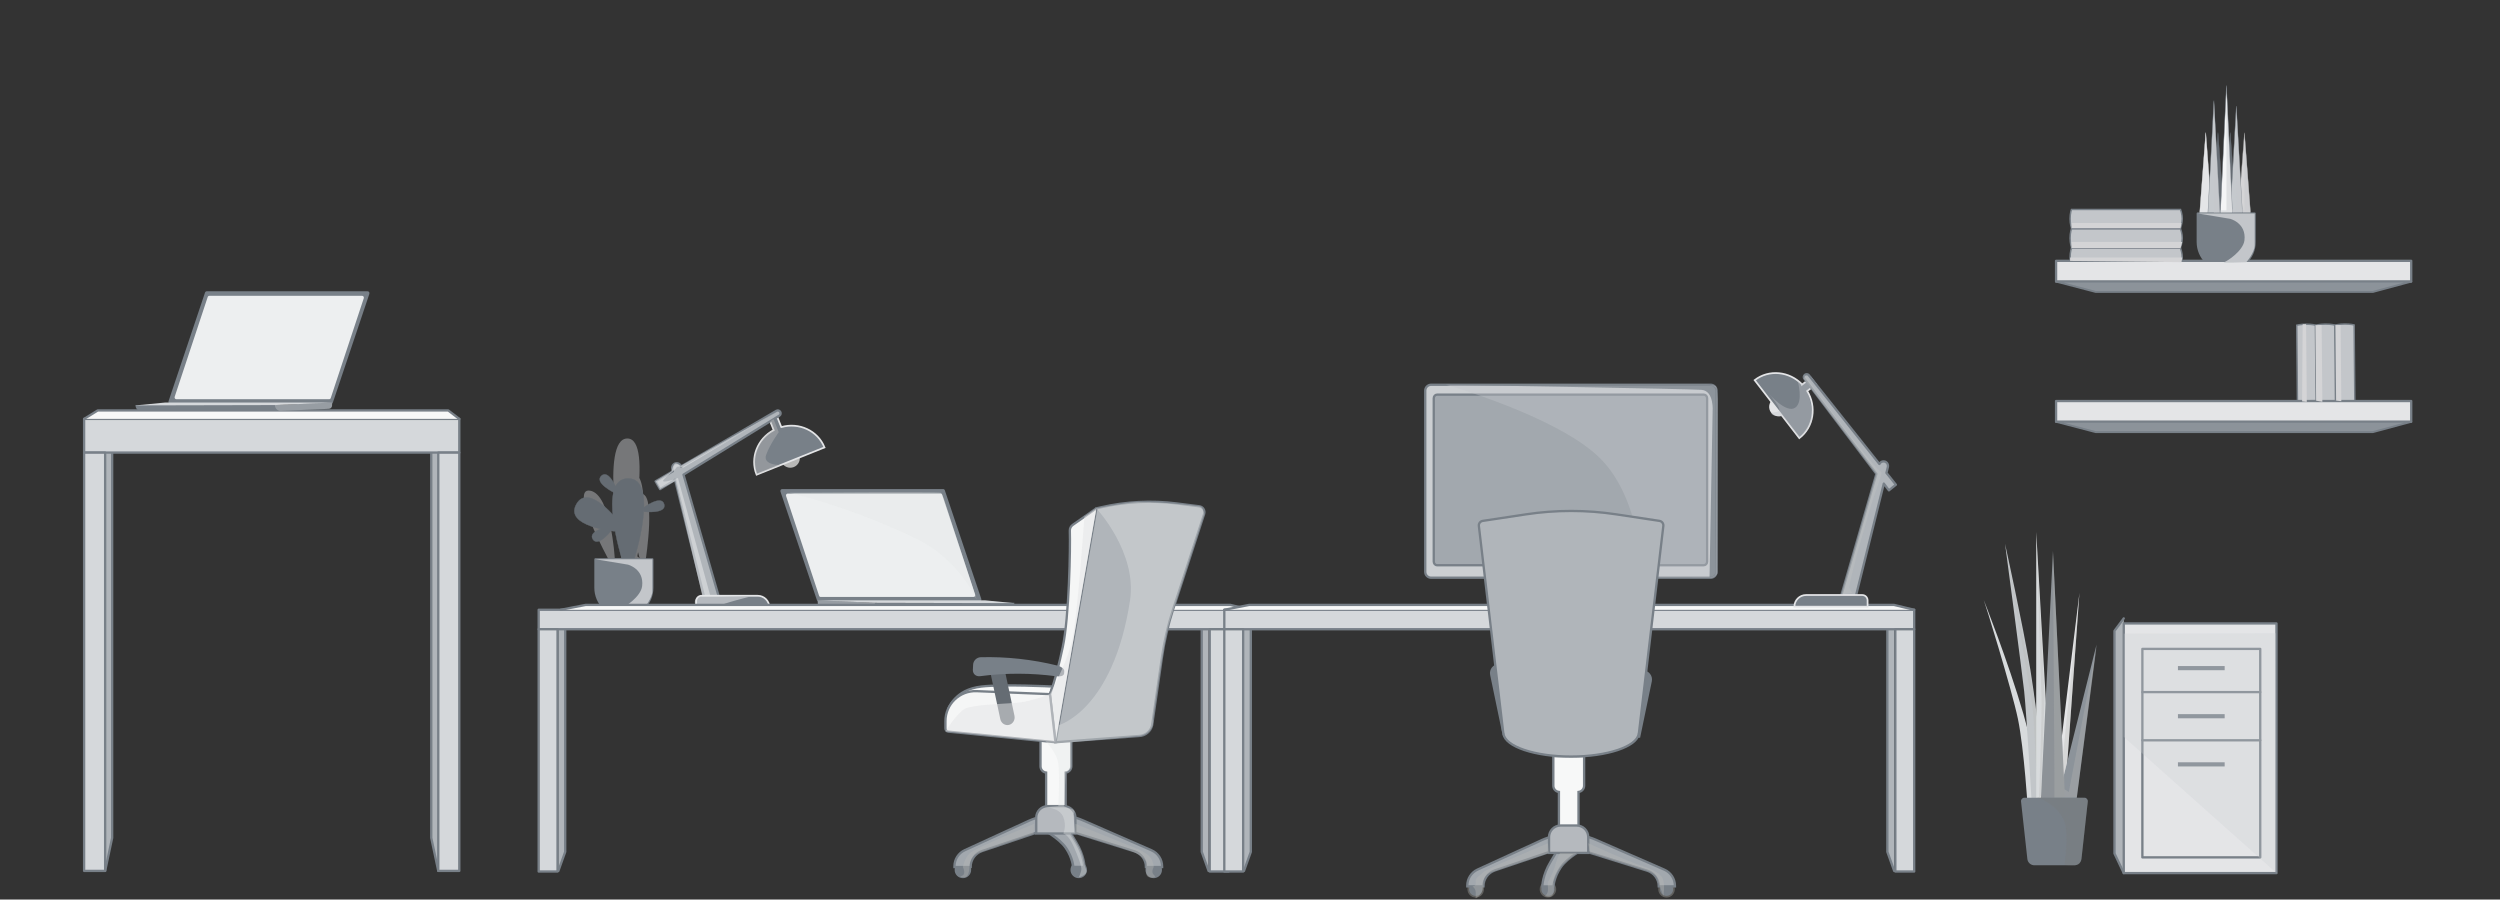 <svg fill="none" height="385" viewBox="0 0 1070 385" width="1070" xmlns="http://www.w3.org/2000/svg"><rect x="0" y="0" width="1070" height="385" fill="#333333" stroke="none"/><path d="m252.579 210.006c-9.17-1.598 7.993 29.664 7.993 29.664l15.822-.362s4.714-30.395-2.634-27.733c-7.169 2.597 0 27.315 0 27.315l-.999-.781s7.254-35.771-2.512-35.907c-9.826-.138-.132 36.31-.132 36.31l-1.634.016s11.821-50.915 0-50.858c-11.858.057-2.503 51.146-2.503 51.146h-2.876s-1.531-27.242-10.525-28.81z" fill="#c3c6ca" opacity=".46"/><path d="m268.835 204.77c-13.547-.004-2.62 34.59-2.62 34.59h5.23s10.937-34.587-2.61-34.59z" fill="#656c73" stroke="#656c73" stroke-linecap="round" stroke-linejoin="round" stroke-width=".15"/><path d="m246.677 215.803c-5.347 9.596 16.439 11.588 16.439 11.588l2.063-3.706s-13.155-17.478-18.502-7.882z" fill="#656c73" stroke="#656c73" stroke-linecap="round" stroke-linejoin="round" stroke-width=".15"/><path d="m253.719 230.79c2.323 3.754 8.2-4.073 8.2-4.073l-.898-1.449s-9.626 1.769-7.302 5.522z" fill="#656c73" stroke="#656c73" stroke-linecap="round" stroke-linejoin="round" stroke-width=".15"/><path d="m284.261 215.803c-1.159-4.26-9.02 1.572-9.02 1.572l.448 1.644s9.731 1.044 8.572-3.216z" fill="#656c73" stroke="#656c73" stroke-linecap="round" stroke-linejoin="round" stroke-width=".15"/><path d="m257.397 203.636c-3.242 2.996 5.562 7.272 5.562 7.272l1.251-1.157s-3.572-9.112-6.813-6.115z" fill="#656c73" stroke="#656c73" stroke-linecap="round" stroke-linejoin="round" stroke-width=".15"/><path d="m254.812 239.359h24.42v12.21c0 6.74-5.47 12.21-12.21 12.21s-12.21-5.47-12.21-12.21z" fill="#788088" stroke="#788088" stroke-linecap="round" stroke-linejoin="round" stroke-width=".88"/><path d="m254.815 239.359 13.93 2.3s6.97 1.78 6.09 9.2c-.53 4.51-7.4 8.97-8.71 9.37s9.5 0 9.5 0 3.6-4.02 3.6-7.33v-13.54h-24.42z" fill="#c3c6ca"/><path d="m339.763 199.9c2.09-.84 3.1-3.21 2.26-5.3l-7.57 3.04c.84 2.09 3.21 3.1 5.3 2.26z" fill="#b8b8b7"/><path d="m334.401 182.791-1.75-4.35-3.25 1.3 1.75 4.35c-6.95 3.69-10.21 11.88-7.33 19.07l29.06-11.67c-2.89-7.19-10.91-10.84-18.48-8.7z" fill="#788088" stroke="#e4e5e7" stroke-miterlimit="10" stroke-width=".75"/><path d="m333.929 176.29c-.33-.57-1.02-.79-1.56-.49l-40.87 23.85c-.35-1-1.37-1.59-2.36-1.33-1.03.28-1.63 1.36-1.36 2.44l.23.93-7.4 4.32 1.91 3.32 6.41-3.95 13.11 52.85 5.96-1.6-15.46-53.47 41.04-25.28c.53-.31.69-1.02.36-1.59z" fill="#b0b5ba" stroke="#788088" stroke-linecap="round" stroke-linejoin="round"/><path d="m300.251 254.99h24.05c2.75 0 4.99 2.24 4.99 4.99h-31.33v-2.7c0-1.27 1.03-2.29 2.29-2.29z" fill="#788088" stroke="#e4e5e7" stroke-miterlimit="10" stroke-width=".75"/><path d="m333.302 175.74-40.88 24.45s-2.42-1.13-2.98 0-6.02 4.89-5.61 5.73 6.34-1.33 6.34-1.33l13.83 50.39 16.5.51s-12.17 3.02-11.95 3.75-10.59.72-10.59.72-1.31-2.57 0-3.66 2.64-1.32 2.64-1.32l-11.56-49.13-6.53 3.48-1.91-3.32 6.77-4.14s.77-3.57 1.77-3.55 2.24 1.06 2.24 1.06l41.92-23.63z" fill="#e4e5e7" opacity=".57"/><path d="m334.104 199.041s-7.86.15-6.17-4.44 5.36-9.62 5.36-9.62l-2.19-5.59-1.51.93 1.51 3.66s-3.14 1.15-5.17 4.54-3.46 6.96-3.15 9.47 1.05 5.17 1.05 5.17l10.27-4.13z" fill="#b8b8b7" opacity=".42"/><path d="m416.978 256.19h-66.352c-.39 0-.743-.27-.883-.67l-14.162-43.92c-.223-.66.232-1.36.883-1.36h66.351c.391 0 .744.27.883.67l14.163 43.92c.223.66-.233 1.36-.883 1.36z" fill="#edeff0"/><path d="m420.005 256.381-15.621-46.53c-.112-.33-.391-.54-.707-.54h-68.926c-.52 0-.882.57-.706 1.11l15.622 46.53c.111.33.39.54.706.54h68.926c.52 0 .883-.57.706-1.11zm-3.308-.88h-65.46c-.297 0-.567-.21-.669-.52l-14.125-42.68c-.167-.51.176-1.05.669-1.05h65.46c.297 0 .566.21.669.52l14.125 42.68c.167.51-.177 1.05-.669 1.05z" fill="#788088"/><path d="m372.148 257.969h61.98v.18c0 1.32-1.002 2.38-2.229 2.38h-59.751z" fill="#788088"/><path d="m372.04 260.49-20.729-.88c-.73-.03-1.311-.68-1.311-1.46v-1.22l24.457 1.04v.04c0 1.41-1.096 2.53-2.417 2.48z" fill="#979da3"/><path d="m350 256.93h71.497l12.636 1.22-59.676-.14z" fill="#d5d8db"/><path d="m338.009 210.903s64.017-.525 64.671 0 1.491 3.082 1.491 3.082l13.829 42.685s-7.368-17.21-25.801-26.097c-29.209-14.098-54.199-19.67-54.199-19.67z" fill="#e4e5e7" opacity=".37"/><path d="m187.578 372.734-3-14.119v-164.669l3-9.212" fill="#b0b5ba"/><path d="m187.578 372.734-3-14.119v-164.669l3-9.212" stroke="#788088" stroke-linecap="round" stroke-linejoin="round"/><path d="m45 372.736 3-14.12v-164.668l-3-9.212" fill="#b0b5ba"/><path d="m45 372.736 3-14.12v-164.668l-3-9.212" stroke="#788088" stroke-linecap="round" stroke-linejoin="round"/><path d="m196.579 179.283h-160.579v14.405h160.579z" fill="#d5d8db" stroke="#788088" stroke-linecap="round" stroke-linejoin="round"/><path d="m36 179.284 5.824-3.614h150.024l4.731 3.614" fill="#f7f8f8"/><path d="m36 179.284 5.824-3.614h150.024l4.731 3.614" stroke="#788088" stroke-linecap="round" stroke-linejoin="round"/><path d="m45 193.736h-9v179h9z" fill="#d5d8db" stroke="#788088" stroke-linecap="round" stroke-linejoin="round"/><path d="m196.578 193.734h-9v179h9z" fill="#d5d8db" stroke="#788088" stroke-linecap="round" stroke-linejoin="round"/><path d="m75.155 171.55h66.352c.39 0 .743-.27.883-.67l14.162-43.92c.223-.66-.232-1.36-.883-1.36h-66.352c-.39 0-.744.27-.883.67l-14.162 43.92c-.223.66.232 1.36.883 1.36z" fill="#edeff0"/><path d="m72.128 171.74 15.621-46.53c.112-.33.39-.54.706-.54h68.926c.521 0 .883.57.707 1.11l-15.622 46.53c-.111.33-.39.54-.706.54h-68.926c-.52 0-.883-.57-.706-1.11zm3.308-.88h65.46c.297 0 .566-.21.669-.52l14.125-42.68c.167-.51-.177-1.05-.669-1.05h-65.46c-.297 0-.567.21-.669.52l-14.125 42.68c-.167.51.177 1.05.669 1.05z" fill="#788088"/><path d="m119.984 173.328h-61.98v.18c0 1.32 1.002 2.38 2.229 2.38h59.75z" fill="#788088"/><path d="m120.093 175.849 20.728-.88c.731-.03 1.312-.68 1.312-1.46v-1.22l-24.457 1.04v.04c0 1.41 1.096 2.53 2.417 2.48z" fill="#979da3"/><path d="m142.133 172.289h-71.497l-12.636 1.22 59.676-.14z" fill="#d5d8db"/><path d="m517.274 372.76-2.93-8.17v-95.28l2.93-5.33" fill="#b0b5ba"/><path d="m517.274 372.76-2.93-8.17v-95.28l2.93-5.33" stroke="#788088" stroke-linecap="round" stroke-linejoin="round"/><path d="m238.977 372.76 2.93-8.17v-95.28l-2.93-5.33" fill="#b0b5ba"/><path d="m238.977 372.76 2.93-8.17v-95.28l-2.93-5.33" stroke="#788088" stroke-linecap="round" stroke-linejoin="round"/><path d="m525.825 260.98h-295.27v8.33h295.27z" fill="#d5d8db" stroke="#788088" stroke-linecap="round" stroke-linejoin="round"/><path d="m240 260.981 10.71-2.09h275.86l8.7 2.09" fill="#f7f8f8"/><path d="m240 260.981 10.71-2.09h275.86l8.7 2.09" stroke="#788088" stroke-linecap="round" stroke-linejoin="round"/><path d="m238.625 269.311h-8.07v103.69h8.07z" fill="#d5d8db" stroke="#788088" stroke-linecap="round" stroke-linejoin="round"/><path d="m525.828 269.311h-8.07v103.69h8.07z" fill="#d5d8db" stroke="#788088" stroke-linecap="round" stroke-linejoin="round"/><path d="m405.797 303.349c.64-.45 2.72-8.18 14.25-9.51 9.31-1.08 30.48 0 30.48 0l-1.15 3.26" fill="#f9fafa"/><path d="m405.797 303.349c.64-.45 2.72-8.18 14.25-9.51 9.31-1.08 30.48 0 30.48 0l-1.15 3.26" stroke="#788088" stroke-miterlimit="10"/><path d="m461.703 375.501c1.757 0 3.18-1.424 3.18-3.18 0-1.757-1.423-3.18-3.18-3.18-1.756 0-3.18 1.423-3.18 3.18 0 1.756 1.424 3.18 3.18 3.18z" fill="#788088" stroke="#788088" stroke-miterlimit="10" stroke-width=".71"/><path d="m446.072 354.851s7.18 3.73 10.14 8.07 3.12 8.17 3.12 8.17h4.77s0-4.75-3.58-10.64-4.44-7.81-4.44-7.81l-10.02 2.22h.01z" fill="#a2a8ae" stroke="#788088" stroke-miterlimit="10" stroke-width="1.11"/><path d="m412.117 375.501c1.757 0 3.18-1.424 3.18-3.18 0-1.757-1.423-3.18-3.18-3.18-1.756 0-3.179 1.423-3.179 3.18 0 1.756 1.423 3.18 3.179 3.18z" fill="#788088" stroke="#788088" stroke-miterlimit="10" stroke-width=".71"/><path d="m493.789 375.501c1.757 0 3.18-1.424 3.18-3.18 0-1.757-1.423-3.18-3.18-3.18-1.756 0-3.18 1.423-3.18 3.18 0 1.756 1.424 3.18 3.18 3.18z" fill="#788088" stroke="#788088" stroke-miterlimit="10" stroke-width=".71"/><path d="m445.338 315.301v12.68c0 1.4 1.05 2.53 2.4 2.69v14.83h8.38v-14.83c1.35-.16 2.4-1.3 2.4-2.69v-12.68h-13.19z" fill="#f7f8f8" stroke="#788088" stroke-miterlimit="10"/><path d="m463.546 351.132c-7.4-3.23-15.82-3.18-23.17.15l-27.47 12.61c-2.67 1.23-4.39 3.9-4.39 6.84v.35h6.91c0-3.1 1.97-5.85 4.9-6.84l22.03-7.46c6.07-2.09 12.66-2.1 18.74-.05l24.44 7.63c2.94.92 4.94 3.64 4.94 6.72h6.91v-.25c0-2.99-1.77-5.7-4.52-6.9z" fill="#a2a8ae" stroke="#788088" stroke-miterlimit="10"/><path d="m448.478 345.012h6.84c2.74 0 4.96 2.22 4.96 4.96v6.77h-16.77v-6.77c0-2.74 2.22-4.96 4.96-4.96z" fill="#b5b9be" stroke="#788088" stroke-miterlimit="10"/><path d="m451.768 317.68 35.69-2.67c2.69-.08 4.99-1.93 5.64-4.54l4.18-28.95c1.02-7.09 2.65-14.09 4.87-20.9l13.22-40.63c.49-1.52-.52-3.11-2.1-3.3l-9.59-1.21c-10.84-1.37-21.84-.8-32.49 1.66l-1.95.45-17.48 100.1h.01z" fill="#b0b5ba" stroke="#788088" stroke-miterlimit="10"/><path d="m451.767 317.68-2.4-20.59s2.35-5.49 5.49-20.14c2.74-12.79 3.29-42.75 3.03-49.81-.04-.99.44-1.92 1.25-2.49l10.1-7.07" fill="#f5f6f6"/><path d="m451.767 317.68-2.4-20.59s2.35-5.49 5.49-20.14c2.74-12.79 3.29-42.75 3.03-49.81-.04-.99.44-1.92 1.25-2.49l10.1-7.07" stroke="#788088" stroke-miterlimit="10"/><path d="m451.728 317.68-45.85-4.54c-.7-.07-1.23-.66-1.23-1.36v-3.13c0-7.3 6.08-13.14 13.38-12.84l31.34 1.28 2.35 20.59z" fill="#f5f6f6" stroke="#788088" stroke-miterlimit="10"/><path d="m431.738 309.769c-1.4.34-2.8-.6-3.12-2.09l-4.86-22.82 5.08-1.23 4.86 22.82c.32 1.49-.56 2.98-1.96 3.32z" fill="#656c73" stroke="#656c73" stroke-miterlimit="10"/><path d="m452.276 288.97c-10.78-1.47-21.93-1.5-32.85-.06-1.47.2-2.61-.77-2.54-2.21.04-.74.07-1.48.11-2.22.07-1.43 1.32-2.66 2.77-2.69 10.87-.28 21.96.92 32.68 3.56 1.44.36 2.58 1.21 2.55 1.84-.02.33-.03.66-.05 1-.03.63-1.23.96-2.68.78z" fill="#788088" stroke="#788088" stroke-miterlimit="10"/><path d="m464.108 221.18s-2.96 44.54-5.58 54.31-9.16 21.6-9.16 21.6-8.35 3.29-14.35 3.73-18.67.81-22 2.52-8.37 9.67-8.37 9.67l47.12 4.66 17.48-100.1-5.14 3.59z" fill="#e4e5e7" opacity=".52"/><path d="m469.249 217.59s17.6 18.8 14.39 39.54c-7.29 47.1-30.59 53.28-30.59 53.28l-1.27 7.27-4.31-.41s4.76 4.44 5.49 9.56 0 18.18 0 18.18l-5.21.49s5.82.24 7.35 4.21 0 7.03 0 7.03 2.06.35 4.22 5.11 3.71 9.07 3.49 10.47-1.08 3.18-1.08 3.18 4.04-1.02 3.18-3.18-1.19-4.16-1.19-4.16-.37-2.69-1.99-5.58-3.37-5.83-3.37-5.83h1.94l-.98-8s1.62-1.87-.78-2.55-3.21-1.18-3.21-1.18l.8-14.33s2.4-1.09 2.4-2.69v-10.3l27.83-2.59s3.29.22 5.53-2.24 1.6-5.04 1.6-5.04 4.46-32.8 6.57-40 15.33-47.83 15.33-47.83-.24-3.07-2.1-3.3-21.41-2.68-29.64-1.55-14.39 2.45-14.39 2.45z" fill="#e4e5e7" opacity=".37"/><path d="m442.566 352.629s-25.53 10.42-27.65 12.65-2.8 5.81-2.8 5.81 1.32 2.63 0 3.53-2.21 0-2.21 0 2.76 1.7 3.92.4 1.1-4.17 1.1-4.17.13-4.33 3.79-5.81 23.65-8.25 23.65-8.25l.21-4.15z" fill="#b8b8b7" opacity=".37"/><path d="m460.289 352.629s23.18 9.31 25.84 10.42 5.23 2.48 6.44 4.28 1.21 3.75 1.21 3.75-1.23 2.18 0 3.3 0 1.12 0 1.12-3.07.85-3.18-1.79 0-4.58 0-4.58-.55-2.77-6.96-5.07-23.35-7.32-23.35-7.32v-4.12z" fill="#b8b8b7" opacity=".37"/><path d="m849 256.689c.33.5 12 38.17 14.67 51s4.33 39.67 4.33 39.67h7.33s-2.83-19.33-9.33-41.83-17-48.83-17-48.83z" fill="#d8dbdd"/><path d="m858.172 232.85s7.17 54.01 8.17 63.01 3.67 55.17 3.67 55.17h6.79s-4.46-44.33-7.79-64.33-10.83-53.84-10.83-53.84z" fill="#c2c6c9"/><path d="m871.5 227.67v126.69l7.17-1z" fill="#d8dbdd"/><path d="m889.999 253.76-7.67 107.13-5.54.8z" fill="#e4e5e7"/><path d="m897.328 275.859-19.64 78.5 9.14 2.79z" fill="#8c939a"/><path d="m878.668 235.871-5.84 120.15h11.67z" fill="#8d9297"/><path d="m887.86 370.34h-17.15c-1.54 0-2.83-1.16-3-2.69l-2.71-24.64c-.09-.85.57-1.59 1.43-1.59h25.71c.85 0 1.52.74 1.43 1.59l-2.71 24.64c-.17 1.53-1.46 2.69-3 2.69z" fill="#788088"/><path d="m871.721 341.289s8.82 2.41 11.9 10.42c1.92 4.99 0 18.46 0 18.46s5.74.92 6.6-.86 1.03-5.16 1.03-5.16l2.12-19.31s1.55-3.57-2.99-3.42c-5.09.17-18.67-.13-18.67-.13z" fill="#787877" opacity=".25"/><path d="m858.172 232.85s11.46 66.52 11.97 71.85 1.36 24.24 1.36 24.24v-26.04l-13.33-70.06z" fill="#b8b8b7" opacity=".31"/><path d="m871.641 230.119s1.77 60.31 2.11 67.53-1.06 43.78-1.06 43.78l.89-.82 1.5-43.12-3.44-67.36z" fill="#b8b8b7" opacity=".31"/><path d="m878.674 235.869.62 96.69v8.7h9.59s8.61-65.15 8.45-64.63-11.89 62.38-11.89 62.38l-1.83-1.2-.22-6.25 1.45-5.8 5.15-71.99-7.07 69.86-4.26-87.74v-.02z" fill="#b8b8b7" opacity=".31"/><path d="m908.97 373.68-3.97-8.4v-95.28l3.97-5.33" fill="#b0b5ba"/><path d="m908.97 373.68-3.97-8.4v-95.28l3.97-5.33" stroke="#788088" stroke-linecap="round" stroke-linejoin="round"/><path d="m974.339 266.83h-65.37v106.85h65.37z" fill="#e4e5e7" stroke="#788088" stroke-linecap="round" stroke-linejoin="round"/><path d="m967.378 277.73h-50.44v89.22h50.44z" fill="#e4e5e7" stroke="#788088" stroke-linecap="round" stroke-linejoin="round"/><path d="m916.938 296.221h50.44" stroke="#788088" stroke-linecap="round" stroke-linejoin="round"/><path d="m916.938 316.84h50.44" stroke="#788088" stroke-linecap="round" stroke-linejoin="round"/><path d="m952.156 285.07h-20v1.78h20z" fill="#788088"/><path d="m952.156 305.65h-20v1.78h20z" fill="#788088"/><path d="m952.156 326.26h-20v1.78h20z" fill="#788088"/><path d="m908.969 315.39 65.38 58.29-.27-102.68-65.11.18z" fill="#cccfd2" opacity=".29"/><path d="m944.063 56.77-2.61 34.59h5.23z" fill="#e4e5e7" stroke="#e4e5e7" stroke-linecap="round" stroke-linejoin="round" stroke-width=".15"/><path d="m949.294 56.77-2.61 34.59h5.23z" fill="#656c73" stroke="#656c73" stroke-linecap="round" stroke-linejoin="round" stroke-width=".15"/><path d="m954.534 56.77-2.62 34.59h5.23z" fill="#656c73" stroke="#656c73" stroke-linecap="round" stroke-linejoin="round" stroke-width=".15"/><path d="m960.624 56.85-2.62 34.59h5.23z" fill="#d4d4d6" stroke="#9d9d9c" stroke-linecap="round" stroke-linejoin="round" stroke-width=".15"/><g stroke="#788088"><path d="m957.141 45.44-2.61 45.92h5.23z" fill="#c5c9cd" stroke-linecap="round" stroke-linejoin="round" stroke-width=".17"/><path d="m952.913 36.67-2.62 55.35h5.24z" fill="#f4f5f6" stroke-linecap="round" stroke-linejoin="round" stroke-width=".19"/><path d="m947.554 43.109-2.62 48.92h5.24z" fill="#c5c9cd" stroke-linecap="round" stroke-linejoin="round" stroke-width=".17"/><path d="m940.602 91.359h24.42v12.21c0 6.74-5.47 12.21-12.21 12.21s-12.21-5.47-12.21-12.21z" fill="#788088" stroke-linecap="round" stroke-linejoin="round" stroke-width=".88"/><path d="m933.268 114.221h-46.67s-.59-1.71-.59-4c0-2.6.59-4 .59-4h46.67s.74 1.91.74 4c0 1.84-.74 4-.74 4z" fill="#c3c6ca" stroke-miterlimit="10" stroke-width=".64"/><path d="m983.302 171.518-.298-32.332s1.706-.416 3.996-.426c2.6-.012 4.004.391 4.004.391l.298 32.332s-1.906.521-3.996.53c-1.84.008-4.004-.495-4.004-.495z" fill="#c3c6ca" stroke-miterlimit="10" stroke-width=".64"/><path d="m933.268 105.939h-46.67s-.59-1.71-.59-4c0-2.599.59-3.999.59-3.999h46.67s.74 1.91.74 3.999c0 1.84-.74 4-.74 4z" fill="#c3c6ca" stroke-miterlimit="10" stroke-width=".64"/><path d="m991.583 171.483-.298-32.332s1.706-.416 3.996-.426c2.6-.012 4.004.391 4.004.391l.298 32.332s-1.905.521-3.995.53c-1.84.008-4.005-.495-4.005-.495z" fill="#c3c6ca" stroke-miterlimit="10" stroke-width=".64"/><path d="m933.268 97.66h-46.67s-.59-1.71-.59-4c0-2.6.59-4 .59-4h46.67s.74 1.91.74 4c0 1.84-.74 4-.74 4z" fill="#c3c6ca" stroke-miterlimit="10" stroke-width=".64"/><path d="m999.864 171.446-.298-32.332s1.704-.416 3.994-.426c2.6-.012 4.01.391 4.01.391l.29 32.331s-1.9.522-3.99.531c-1.84.008-4.006-.495-4.006-.495z" fill="#c3c6ca" stroke-miterlimit="10" stroke-width=".64"/><path d="m1032 111.645h-152v8.87h152z" fill="#e4e5e7" stroke-linecap="round" stroke-linejoin="round"/><path d="m1015.56 124.946h-118.562l-16.998-4.43h152z" fill="#8c939a" stroke-linecap="round" stroke-linejoin="round" stroke-width=".83"/><path d="m1032 171.645h-152v8.87h152z" fill="#e4e5e7" stroke-linecap="round" stroke-linejoin="round"/><path d="m1015.56 184.946h-118.562l-16.998-4.43h152z" fill="#8c939a" stroke-linecap="round" stroke-linejoin="round" stroke-width=".83"/></g><path d="m886.664 95.439h47.01l-.41 2.22h-46.67z" fill="#d4d4d6"/><path d="m1001.78 139.15.3 32.567-2.221-.274-.298-32.332z" fill="#d4d4d6"/><path d="m886.594 103.561h47.41l-.74 2.66h-46.67z" fill="#d4d4d6"/><path d="m993.664 139.137.303 32.844-2.665-.501-.298-32.332z" fill="#d4d4d6"/><path d="m886 110.221h48l-.33 2-47.67-.54z" fill="#d4d4d6"/><path d="m987 138.756.306 33.253-2.002-.22.236-33.027z" fill="#d4d4d6"/><path d="m940.604 91.359 13.93 2.3s6.97 1.78 6.09 9.2c-.53 4.51-7.4 8.97-8.71 9.37s9.5 0 9.5 0 3.6-4.02 3.6-7.33v-13.54h-24.42z" fill="#c3c6ca"/><path d="m947.555 43.11v47.94l15.68-.44-2.61-33.76v33.25l-.99-.95-2.49-43.71-.13 44.2-1.62.02-2.48-52.99v53.34h-2.85z" fill="#c3c6ca" opacity=".46"/><path d="m758.038 176.618c-1.37-1.78-1.04-4.34.74-5.72l4.98 6.46c-1.78 1.37-4.34 1.04-5.72-.74z" fill="#e4e5e7"/><path d="m771.337 164.588 3.711-2.86 2.14 2.77-3.711 2.86c4.11 6.71 2.78 15.42-3.36 20.15l-19.12-24.8c6.14-4.73 14.9-3.81 20.34 1.88z" fill="#788088" stroke="#e4e5e7" stroke-miterlimit="10" stroke-width=".75"/><path d="m772.497 160.438c.51-.41 1.24-.36 1.63.11l30.25 38.04c.42-.84 1.36-1.3 2.26-1.06 1.03.28 1.63 1.36 1.36 2.44l-.6 2.42 4.041 5.07-2.981 2.41-2.19-2.89-12.52 50.46-5.96-1.6 15.33-53.02-30.86-40.76c-.38-.48-.27-1.2.24-1.62z" fill="#b0b5ba" stroke="#788088" stroke-linecap="round" stroke-linejoin="round"/><path d="m772.494 160.438s7.6 10.879 16.94 22.879 14.85 18.6 15.59 18.6-.57 3.92-2.41 8.83-11.59 38.84-11.05 40.71 1.21 2.32 1.21 2.32-8.67.83-11.17 3.2-.67 2.34-.67 2.34l-12.7.15s1.85-3.96 3.77-4.47 16.14-.51 16.14-.51l14.94-51.67-31.09-40.72.47-1.659z" fill="#babdc0" opacity=".57"/><path d="m769.365 162.838s2.7 9.27-1.1 11.71-11.07-5.86-11.07-5.86 5.86 6.68 4.06 7.32-3.22.6-3.22.6-.07 1.04 1.75 1.31 3.15.28 3.15.28l7.17 9.3s5.53-4.17 5.52-9.3-2.16-10.85-2.16-10.85l1.62-1.25-2.12-2.78-1.51.83-2.09-1.32z" fill="#c3c6ca" opacity=".38"/><path d="m810.719 372.76-2.93-8.17v-95.28l2.93-5.33" fill="#b0b5ba"/><path d="m810.719 372.76-2.93-8.17v-95.28l2.93-5.33" stroke="#788088" stroke-linecap="round" stroke-linejoin="round"/><path d="m532.422 372.76 2.93-8.17v-95.28l-2.93-5.33" fill="#b0b5ba"/><path d="m532.422 372.76 2.93-8.17v-95.28l-2.93-5.33" stroke="#788088" stroke-linecap="round" stroke-linejoin="round"/><path d="m819.27 260.98h-295.27v8.33h295.27z" fill="#d5d8db" stroke="#788088" stroke-linecap="round" stroke-linejoin="round"/><path d="m524 260.981 10.71-2.09h275.86l8.7 2.09" fill="#f7f8f8"/><path d="m524 260.981 10.71-2.09h275.86l8.7 2.09" stroke="#788088" stroke-linecap="round" stroke-linejoin="round"/><path d="m532.07 269.311h-8.07v103.69h8.07z" fill="#d5d8db" stroke="#788088" stroke-linecap="round" stroke-linejoin="round"/><path d="m819.269 269.311h-8.07v103.69h8.07z" fill="#d5d8db" stroke="#788088" stroke-linecap="round" stroke-linejoin="round"/><path d="m682.821 256.18h-25.77l2.14-8.91h21.48z" fill="#c3c6ca" stroke="#788088" stroke-miterlimit="10"/><path d="m732.14 164.67h-119.61c-1.397 0-2.53 1.133-2.53 2.53v77.54c0 1.397 1.133 2.53 2.53 2.53h119.61c1.397 0 2.53-1.133 2.53-2.53v-77.54c0-1.397-1.133-2.53-2.53-2.53z" fill="#cccfd2" stroke="#788088" stroke-miterlimit="10"/><path d="m729.248 168.91h-114.199c-.773 0-1.401.697-1.401 1.556v69.888c0 .86.628 1.556 1.401 1.556h114.199c.773 0 1.4-.696 1.4-1.556v-69.888c0-.859-.627-1.556-1.4-1.556z" fill="#a2a8ae" stroke="#788088" stroke-miterlimit="10"/><path d="m618.941 164.67h111.15s3.82 0 4.33.74.75 5.49.75 5.49l-.12 74.57s-1.22 1.8-2.41 1.8-29.86-.06-29.86-.06 0-33.31-18-51.14-65.83-31.39-65.83-31.39h-.01z" fill="#c3c6ca" opacity=".38"/><path d="m618.94 164.67s104.62 1.78 109.35 2.19c5.46.46 4.71 9.3 4.71 9.3l-1.32 70.97 1.21-.26c.87-.18 1.49-.95 1.49-1.83l.28-77.83s.5-2.56-4.58-2.53c-2.53.01-111.15 0-111.15 0h.01z" fill="#788088" opacity=".73"/><path d="m659.191 247.27s15.35-.53 14.48 3.66c-.75 3.63-2.13 4.97-2.13 4.97l11.28.28-2.15-8.91z" fill="#c3c6ca" opacity=".38"/><path d="m797.038 254.67h-24.05c-2.75 0-4.99 2.24-4.99 4.99h31.33v-2.7c0-1.27-1.03-2.29-2.29-2.29z" fill="#788088" stroke="#e4e5e7" stroke-miterlimit="10" stroke-width=".75"/><path d="m646.532 312.532h-3.33l-4.93-23.75c-.44-2.12 1.18-4.1 3.34-4.1h4.92z" fill="#788088" stroke="#788088" stroke-miterlimit="10"/><path d="m698.23 315.262h3.33l4.93-23.75c.44-2.12-1.18-4.1-3.34-4.1h-4.92z" fill="#788088" stroke="#788088" stroke-miterlimit="10"/><path d="m662.52 383.801c1.756 0 3.18-1.423 3.18-3.18 0-1.756-1.424-3.18-3.18-3.18s-3.18 1.424-3.18 3.18c0 1.757 1.424 3.18 3.18 3.18z" fill="#788088" stroke="#61615f" stroke-miterlimit="10" stroke-width=".71"/><path d="m678.151 363.142s-7.18 3.73-10.14 8.07-3.12 8.17-3.12 8.17h-4.77s0-4.75 3.58-10.64 4.44-7.81 4.44-7.81l10.02 2.22z" fill="#a2a8ae" stroke="#788088" stroke-miterlimit="10"/><path d="m631.602 383.801c1.756 0 3.18-1.423 3.18-3.18 0-1.756-1.424-3.18-3.18-3.18s-3.18 1.424-3.18 3.18c0 1.757 1.424 3.18 3.18 3.18z" fill="#788088" stroke="#61615f" stroke-miterlimit="10" stroke-width=".71"/><path d="m713.27 383.801c1.756 0 3.18-1.423 3.18-3.18 0-1.756-1.424-3.18-3.18-3.18s-3.18 1.424-3.18 3.18c0 1.757 1.424 3.18 3.18 3.18z" fill="#788088" stroke="#61615f" stroke-miterlimit="10" stroke-width=".71"/><path d="m664.819 323.602v12.68c0 1.4 1.05 2.53 2.4 2.69v14.83h8.38v-14.83c1.35-.16 2.4-1.3 2.4-2.69v-12.68h-13.19z" fill="#f7f8f8" stroke="#788088" stroke-miterlimit="10"/><path d="m683.03 359.421c-7.4-3.23-15.82-3.18-23.17.15l-27.47 12.61c-2.67 1.23-4.39 3.9-4.39 6.84v.35h6.91c0-3.1 1.97-5.85 4.9-6.84l22.03-7.46c6.07-2.09 12.66-2.1 18.74-.05l24.44 7.63c2.94.92 4.94 3.64 4.94 6.72h6.91v-.25c0-2.99-1.77-5.7-4.52-6.9z" fill="#a2a8ae" stroke="#788088" stroke-miterlimit="10"/><path d="m667.958 353.312h6.84c2.74 0 4.96 2.221 4.96 4.961v6.77h-16.77v-6.77c0-2.74 2.22-4.961 4.96-4.961z" fill="#b5b9be" stroke="#788088" stroke-miterlimit="10"/><path d="m710.27 222.942-18.51-2.799c-12.81-1.941-25.84-1.941-38.65 0l-18.51 2.799c-1.04.16-1.77 1.11-1.65 2.16l10.5 89.06h.06c.81 5.38 13.45 9.65 28.92 9.65s28.11-4.27 28.92-9.65h.06l10.5-89.06c.12-1.05-.61-2-1.65-2.16z" fill="#b0b5ba" stroke="#788088" stroke-miterlimit="10"/><path d="m662.521 360.922s-26.71 11.09-27.73 12.42-3.56 2.14-3.18 4.09-1.4 1.94-1.4 1.94 1.4.85 1.4 2.64v1.79s-.59 1.64 1.34-.3 1.97-4.13 1.97-4.13-1.02-4.36 3.29-6.06 24.64-8.24 24.64-8.24z" fill="#b8b8b7" opacity=".37"/><path d="m667.761 365.041s-.77.58-2.05 5.11-3.18 7.28-3.18 7.28-.13 1.12 0 3.18-1.39 2.86-1.39 2.86 2.2 1.24 3.31-.33.37-5.72.37-5.72 1.48-5.01 4.32-7.63 5.82-4.76 5.82-4.76h-7.2z" fill="#b8b8b7" opacity=".37"/><path d="m679.772 360.922s17.05 7.81 21.63 9.23 9.54 3.38 10.39 6.3.14 7.05.14 7.05-1.96-5.26-2.25-6.07.25-3.24-5.39-5.01-23.71-7.4-23.71-7.4l-.82-4.1z" fill="#b8b8b7" opacity=".37"/></svg>